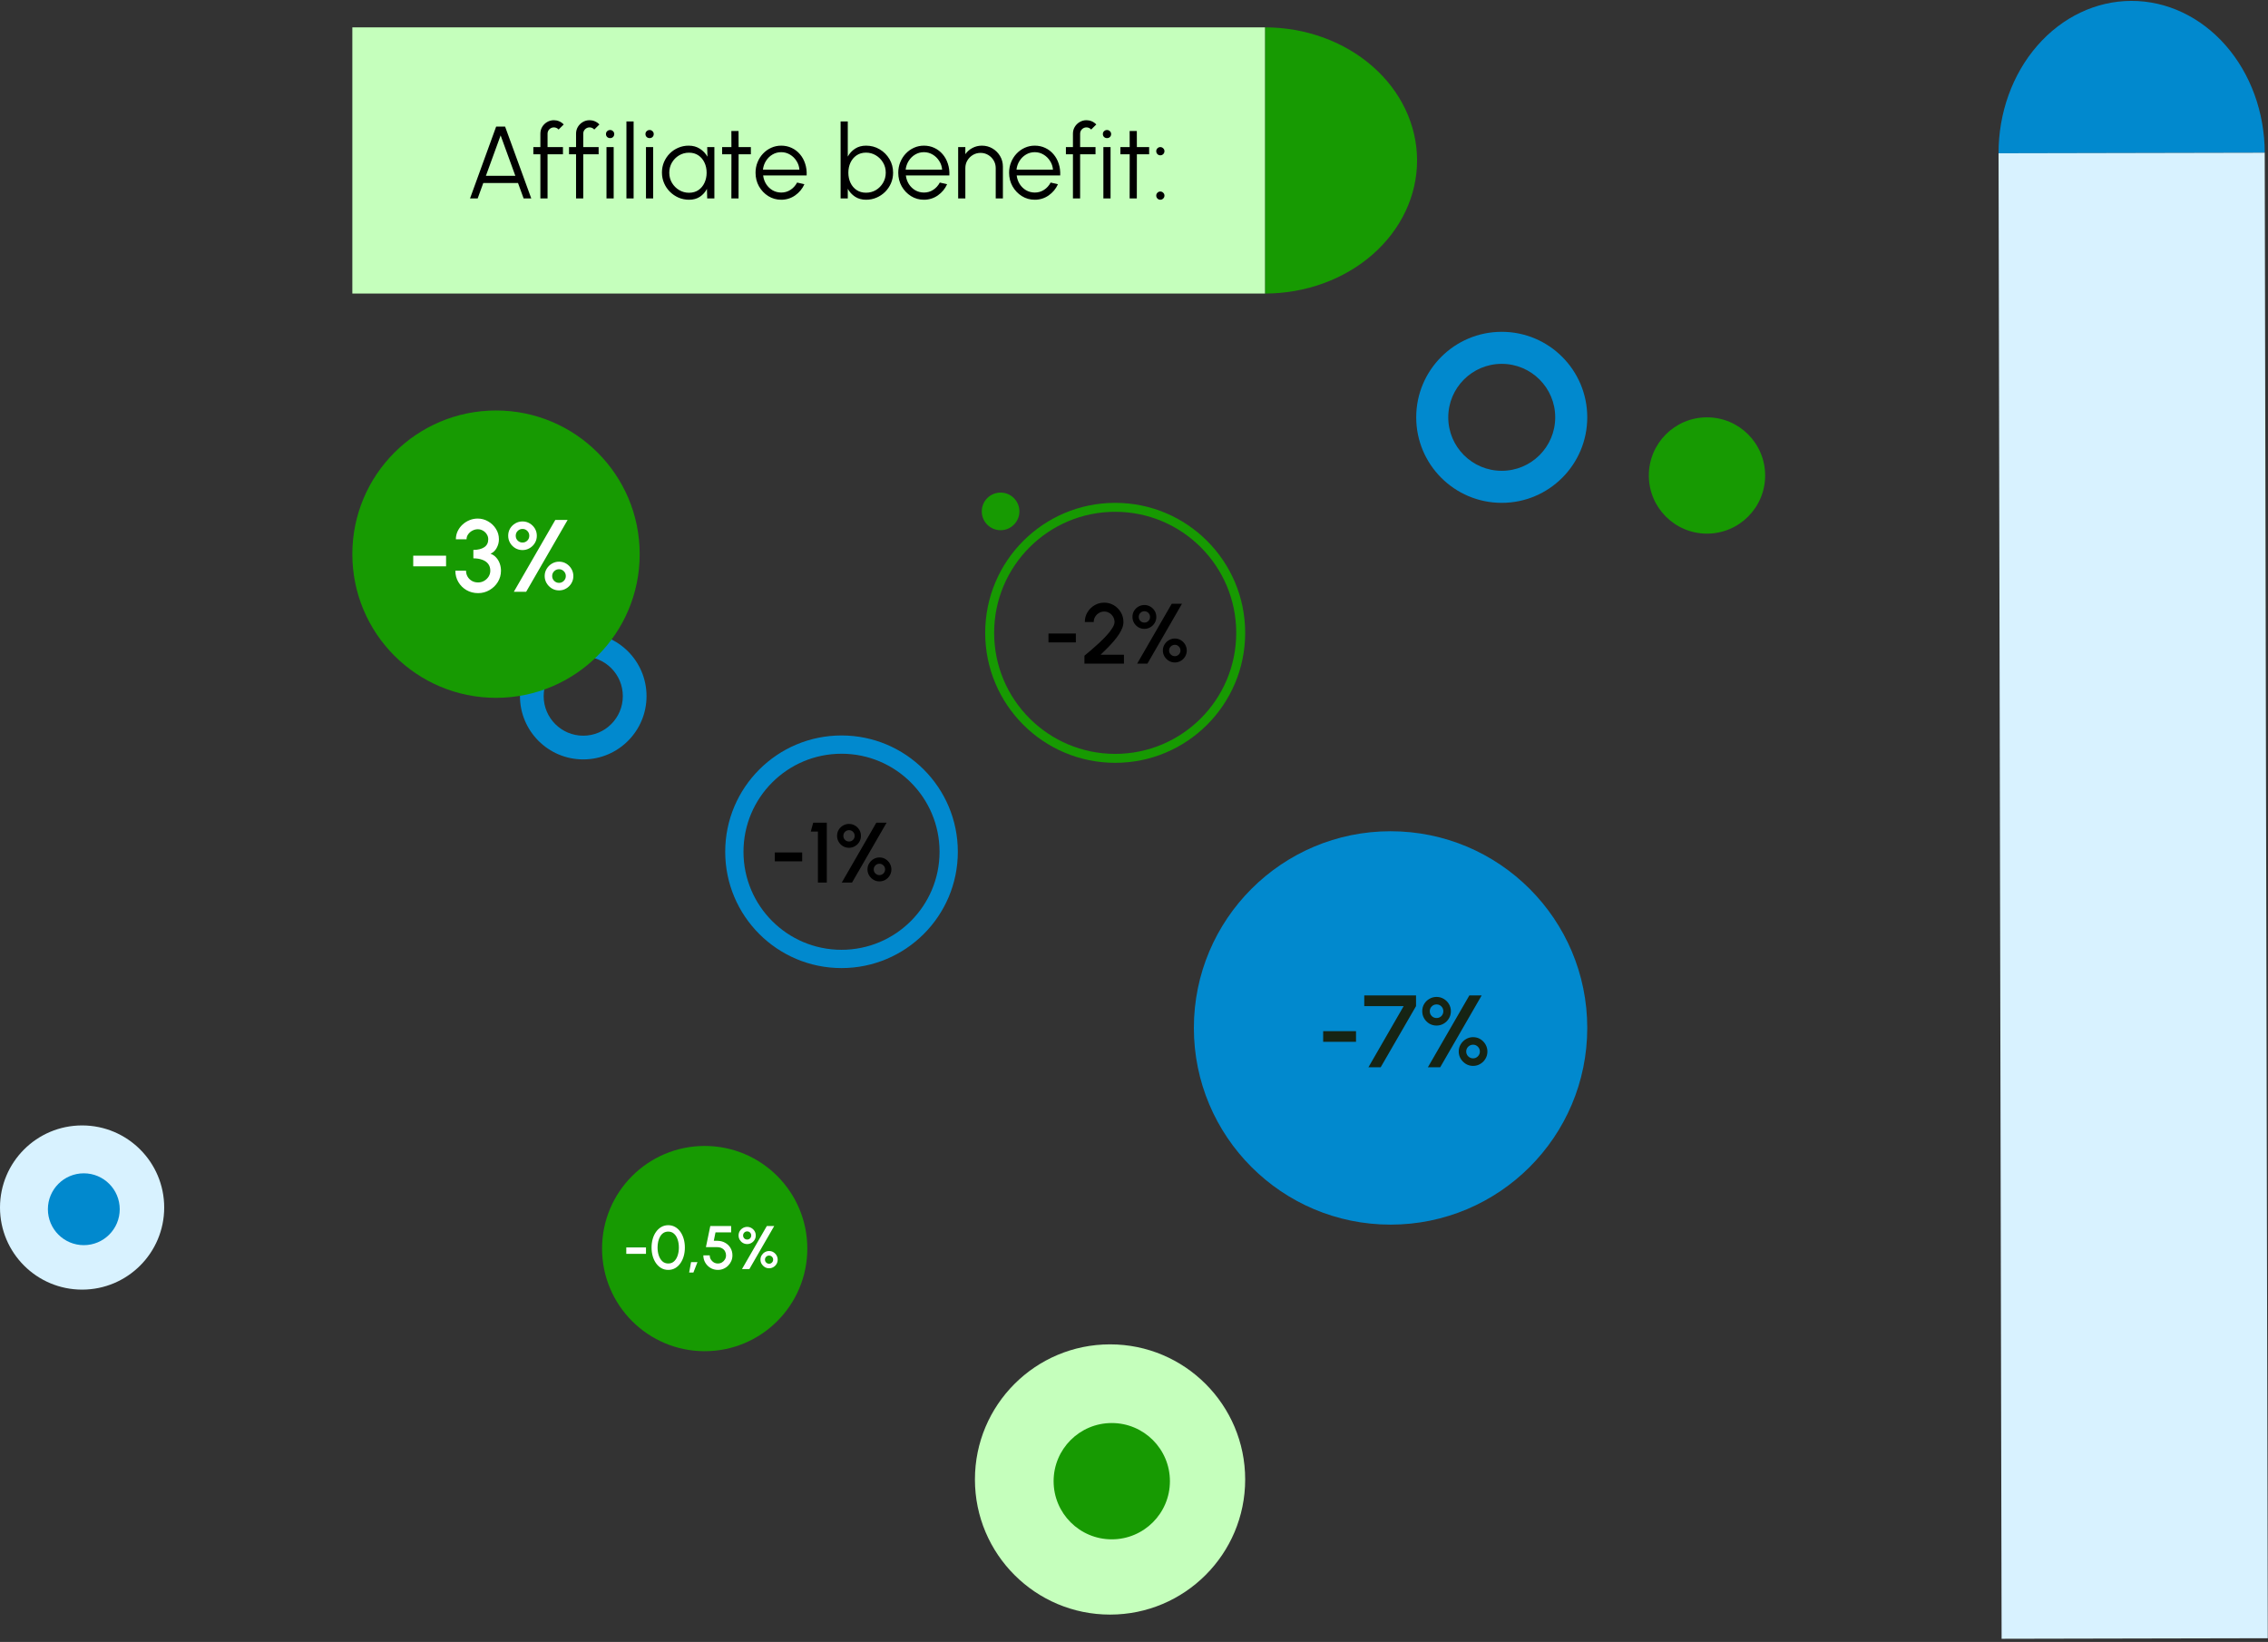 <svg width="663" height="480" viewBox="0 0 663 480" fill="none" xmlns="http://www.w3.org/2000/svg">
<rect x="0" y="0" width="663" height="480" fill="#333333" stroke="none"/>
<path d="M369.785 85.812C381.577 85.812 392.887 81.713 401.226 74.417C409.564 67.121 414.249 57.225 414.249 46.906C414.249 36.588 409.564 26.692 401.226 19.395C392.887 12.099 381.577 8 369.785 8L369.785 46.906V85.812Z" fill="#179A02"/>
<rect x="103" y="8" width="266.785" height="77.812" fill="#C5FFBC"/>
<path d="M145.042 37H147.652L155.302 58H153.067L151.432 53.5H141.277L139.642 58H137.407L145.042 37ZM142.042 51.4H150.652L146.347 39.58L142.042 51.4ZM160.067 39.085V43H164.567V45.1H160.067V58H157.967V45.1H155.912V43H157.967V39.085C157.967 38.355 158.142 37.695 158.492 37.105C158.852 36.505 159.332 36.03 159.932 35.68C160.532 35.32 161.197 35.14 161.927 35.14C162.457 35.14 162.967 35.245 163.457 35.455C163.957 35.665 164.402 35.975 164.792 36.385L163.292 37.87C163.132 37.67 162.927 37.515 162.677 37.405C162.437 37.295 162.187 37.24 161.927 37.24C161.417 37.24 160.977 37.42 160.607 37.78C160.247 38.14 160.067 38.575 160.067 39.085ZM170.497 39.085V43H174.997V45.1H170.497V58H168.397V45.1H166.342V43H168.397V39.085C168.397 38.355 168.572 37.695 168.922 37.105C169.282 36.505 169.762 36.03 170.362 35.68C170.962 35.32 171.627 35.14 172.357 35.14C172.887 35.14 173.397 35.245 173.887 35.455C174.387 35.665 174.832 35.975 175.222 36.385L173.722 37.87C173.562 37.67 173.357 37.515 173.107 37.405C172.867 37.295 172.617 37.24 172.357 37.24C171.847 37.24 171.407 37.42 171.037 37.78C170.677 38.14 170.497 38.575 170.497 39.085ZM177.294 43H179.394V58H177.294V43ZM178.359 40.375C178.019 40.375 177.729 40.265 177.489 40.045C177.259 39.815 177.144 39.53 177.144 39.19C177.144 38.85 177.259 38.57 177.489 38.35C177.729 38.12 178.019 38.005 178.359 38.005C178.689 38.005 178.969 38.12 179.199 38.35C179.439 38.57 179.559 38.85 179.559 39.19C179.559 39.53 179.444 39.815 179.214 40.045C178.984 40.265 178.699 40.375 178.359 40.375ZM183.124 58V35.5H185.224V58H183.124ZM188.837 43H190.937V58H188.837V43ZM189.902 40.375C189.562 40.375 189.272 40.265 189.032 40.045C188.802 39.815 188.687 39.53 188.687 39.19C188.687 38.85 188.802 38.57 189.032 38.35C189.272 38.12 189.562 38.005 189.902 38.005C190.232 38.005 190.512 38.12 190.742 38.35C190.982 38.57 191.102 38.85 191.102 39.19C191.102 39.53 190.987 39.815 190.757 40.045C190.527 40.265 190.242 40.375 189.902 40.375ZM206.734 43H208.834V58H206.734L206.659 55.21C206.169 56.16 205.484 56.93 204.604 57.52C203.724 58.1 202.674 58.39 201.454 58.39C200.354 58.39 199.324 58.185 198.364 57.775C197.404 57.355 196.559 56.78 195.829 56.05C195.099 55.32 194.529 54.475 194.119 53.515C193.709 52.555 193.504 51.525 193.504 50.425C193.504 49.345 193.704 48.33 194.104 47.38C194.514 46.43 195.074 45.595 195.784 44.875C196.504 44.155 197.334 43.595 198.274 43.195C199.224 42.785 200.239 42.58 201.319 42.58C202.569 42.58 203.659 42.88 204.589 43.48C205.519 44.07 206.259 44.845 206.809 45.805L206.734 43ZM201.409 56.35C202.479 56.35 203.399 56.09 204.169 55.57C204.939 55.04 205.529 54.33 205.939 53.44C206.359 52.55 206.569 51.57 206.569 50.5C206.569 49.4 206.359 48.41 205.939 47.53C205.519 46.64 204.924 45.935 204.154 45.415C203.384 44.895 202.469 44.635 201.409 44.635C200.349 44.635 199.379 44.9 198.499 45.43C197.629 45.95 196.934 46.655 196.414 47.545C195.904 48.435 195.649 49.42 195.649 50.5C195.649 51.59 195.914 52.58 196.444 53.47C196.974 54.35 197.674 55.05 198.544 55.57C199.424 56.09 200.379 56.35 201.409 56.35ZM219.5 45.1H215.915L215.9 58H213.8L213.815 45.1H211.1V43H213.815L213.8 38.29H215.9L215.915 43H219.5V45.1ZM228.367 58.39C226.987 58.39 225.727 58.035 224.587 57.325C223.457 56.615 222.552 55.665 221.872 54.475C221.202 53.275 220.867 51.95 220.867 50.5C220.867 49.4 221.062 48.375 221.452 47.425C221.842 46.465 222.377 45.625 223.057 44.905C223.747 44.175 224.547 43.605 225.457 43.195C226.367 42.785 227.337 42.58 228.367 42.58C229.477 42.58 230.497 42.8 231.427 43.24C232.367 43.68 233.172 44.295 233.842 45.085C234.522 45.875 235.032 46.8 235.372 47.86C235.722 48.92 235.867 50.065 235.807 51.295H223.087C223.207 52.245 223.507 53.095 223.987 53.845C224.477 54.595 225.097 55.19 225.847 55.63C226.607 56.06 227.447 56.28 228.367 56.29C229.367 56.29 230.267 56.03 231.067 55.51C231.877 54.99 232.527 54.275 233.017 53.365L235.147 53.86C234.547 55.19 233.642 56.28 232.432 57.13C231.222 57.97 229.867 58.39 228.367 58.39ZM223.027 49.6H233.692C233.622 48.67 233.337 47.82 232.837 47.05C232.347 46.27 231.712 45.65 230.932 45.19C230.152 44.72 229.297 44.485 228.367 44.485C227.437 44.485 226.587 44.715 225.817 45.175C225.047 45.625 224.417 46.24 223.927 47.02C223.437 47.79 223.137 48.65 223.027 49.6ZM253.172 42.58C254.632 42.58 255.957 42.935 257.147 43.645C258.347 44.355 259.302 45.31 260.012 46.51C260.722 47.7 261.077 49.025 261.077 50.485C261.077 51.575 260.872 52.6 260.462 53.56C260.052 54.51 259.482 55.35 258.752 56.08C258.032 56.8 257.192 57.365 256.232 57.775C255.282 58.185 254.262 58.39 253.172 58.39C251.932 58.39 250.862 58.095 249.962 57.505C249.062 56.915 248.352 56.145 247.832 55.195V58H245.732V35.5H247.832V45.775C248.352 44.825 249.062 44.055 249.962 43.465C250.862 42.875 251.932 42.58 253.172 42.58ZM253.157 56.335C254.227 56.335 255.197 56.075 256.067 55.555C256.937 55.025 257.632 54.315 258.152 53.425C258.672 52.535 258.932 51.555 258.932 50.485C258.932 49.385 258.667 48.395 258.137 47.515C257.607 46.625 256.902 45.92 256.022 45.4C255.152 44.88 254.197 44.62 253.157 44.62C252.097 44.62 251.177 44.885 250.397 45.415C249.627 45.945 249.032 46.655 248.612 47.545C248.202 48.435 247.997 49.415 247.997 50.485C247.997 51.575 248.207 52.565 248.627 53.455C249.047 54.335 249.642 55.035 250.412 55.555C251.192 56.075 252.107 56.335 253.157 56.335ZM270.086 58.39C268.706 58.39 267.446 58.035 266.306 57.325C265.176 56.615 264.271 55.665 263.591 54.475C262.921 53.275 262.586 51.95 262.586 50.5C262.586 49.4 262.781 48.375 263.171 47.425C263.561 46.465 264.096 45.625 264.776 44.905C265.466 44.175 266.266 43.605 267.176 43.195C268.086 42.785 269.056 42.58 270.086 42.58C271.196 42.58 272.216 42.8 273.146 43.24C274.086 43.68 274.891 44.295 275.561 45.085C276.241 45.875 276.751 46.8 277.091 47.86C277.441 48.92 277.586 50.065 277.526 51.295H264.806C264.926 52.245 265.226 53.095 265.706 53.845C266.196 54.595 266.816 55.19 267.566 55.63C268.326 56.06 269.166 56.28 270.086 56.29C271.086 56.29 271.986 56.03 272.786 55.51C273.596 54.99 274.246 54.275 274.736 53.365L276.866 53.86C276.266 55.19 275.361 56.28 274.151 57.13C272.941 57.97 271.586 58.39 270.086 58.39ZM264.746 49.6H275.411C275.341 48.67 275.056 47.82 274.556 47.05C274.066 46.27 273.431 45.65 272.651 45.19C271.871 44.72 271.016 44.485 270.086 44.485C269.156 44.485 268.306 44.715 267.536 45.175C266.766 45.625 266.136 46.24 265.646 47.02C265.156 47.79 264.856 48.65 264.746 49.6ZM293.177 48.715V58H291.077V49.135C291.077 48.315 290.877 47.57 290.477 46.9C290.077 46.23 289.542 45.695 288.872 45.295C288.202 44.895 287.457 44.695 286.637 44.695C285.827 44.695 285.082 44.895 284.402 45.295C283.732 45.695 283.197 46.23 282.797 46.9C282.397 47.57 282.197 48.315 282.197 49.135V58H280.097V43H282.197V45.07C282.727 44.31 283.417 43.705 284.267 43.255C285.117 42.805 286.042 42.58 287.042 42.58C288.172 42.58 289.202 42.855 290.132 43.405C291.062 43.955 291.802 44.695 292.352 45.625C292.902 46.555 293.177 47.585 293.177 48.715ZM302.488 58.39C301.108 58.39 299.848 58.035 298.708 57.325C297.578 56.615 296.673 55.665 295.993 54.475C295.323 53.275 294.988 51.95 294.988 50.5C294.988 49.4 295.183 48.375 295.573 47.425C295.963 46.465 296.498 45.625 297.178 44.905C297.868 44.175 298.668 43.605 299.578 43.195C300.488 42.785 301.458 42.58 302.488 42.58C303.598 42.58 304.618 42.8 305.548 43.24C306.488 43.68 307.293 44.295 307.963 45.085C308.643 45.875 309.153 46.8 309.493 47.86C309.843 48.92 309.988 50.065 309.928 51.295H297.208C297.328 52.245 297.628 53.095 298.108 53.845C298.598 54.595 299.218 55.19 299.968 55.63C300.728 56.06 301.568 56.28 302.488 56.29C303.488 56.29 304.388 56.03 305.188 55.51C305.998 54.99 306.648 54.275 307.138 53.365L309.268 53.86C308.668 55.19 307.763 56.28 306.553 57.13C305.343 57.97 303.988 58.39 302.488 58.39ZM297.148 49.6H307.813C307.743 48.67 307.458 47.82 306.958 47.05C306.468 46.27 305.833 45.65 305.053 45.19C304.273 44.72 303.418 44.485 302.488 44.485C301.558 44.485 300.708 44.715 299.938 45.175C299.168 45.625 298.538 46.24 298.048 47.02C297.558 47.79 297.258 48.65 297.148 49.6ZM315.751 39.085V43H320.251V45.1H315.751V58H313.651V45.1H311.596V43H313.651V39.085C313.651 38.355 313.826 37.695 314.176 37.105C314.536 36.505 315.016 36.03 315.616 35.68C316.216 35.32 316.881 35.14 317.611 35.14C318.141 35.14 318.651 35.245 319.141 35.455C319.641 35.665 320.086 35.975 320.476 36.385L318.976 37.87C318.816 37.67 318.611 37.515 318.361 37.405C318.121 37.295 317.871 37.24 317.611 37.24C317.101 37.24 316.661 37.42 316.291 37.78C315.931 38.14 315.751 38.575 315.751 39.085ZM322.548 43H324.648V58H322.548V43ZM323.613 40.375C323.273 40.375 322.983 40.265 322.743 40.045C322.513 39.815 322.398 39.53 322.398 39.19C322.398 38.85 322.513 38.57 322.743 38.35C322.983 38.12 323.273 38.005 323.613 38.005C323.943 38.005 324.223 38.12 324.453 38.35C324.693 38.57 324.813 38.85 324.813 39.19C324.813 39.53 324.698 39.815 324.468 40.045C324.238 40.265 323.953 40.375 323.613 40.375ZM335.926 45.1H332.341L332.326 58H330.226L330.241 45.1H327.526V43H330.241L330.226 38.29H332.326L332.341 43H335.926V45.1ZM339.188 45.4C338.858 45.4 338.578 45.285 338.348 45.055C338.118 44.815 338.003 44.525 338.003 44.185C338.003 43.865 338.118 43.59 338.348 43.36C338.578 43.12 338.858 43 339.188 43C339.528 43 339.813 43.12 340.043 43.36C340.283 43.59 340.403 43.865 340.403 44.185C340.403 44.525 340.283 44.815 340.043 45.055C339.813 45.285 339.528 45.4 339.188 45.4ZM339.188 58.39C338.858 58.39 338.578 58.27 338.348 58.03C338.118 57.8 338.003 57.515 338.003 57.175C338.003 56.855 338.118 56.58 338.348 56.35C338.578 56.11 338.858 55.99 339.188 55.99C339.528 55.99 339.813 56.11 340.043 56.35C340.283 56.58 340.403 56.855 340.403 57.175C340.403 57.515 340.283 57.8 340.043 58.03C339.813 58.27 339.528 58.39 339.188 58.39Z" fill="black"/>
<path d="M464 122C464 135.807 452.807 147 439 147C425.193 147 414 135.807 414 122C414 108.193 425.193 97 439 97C452.807 97 464 108.193 464 122ZM423.366 122C423.366 130.634 430.366 137.633 439 137.633C447.634 137.633 454.634 130.634 454.634 122C454.634 113.366 447.634 106.366 439 106.366C430.366 106.366 423.366 113.366 423.366 122Z" fill="#0189CE"/>
<path d="M189 203.5C189 213.717 180.717 222 170.5 222C160.283 222 152 213.717 152 203.5C152 193.283 160.283 185 170.5 185C180.717 185 189 193.283 189 203.5ZM158.931 203.5C158.931 209.889 164.111 215.069 170.5 215.069C176.889 215.069 182.069 209.889 182.069 203.5C182.069 197.111 176.889 191.931 170.5 191.931C164.111 191.931 158.931 197.111 158.931 203.5Z" fill="#0189CE"/>
<circle cx="499" cy="139" r="17" fill="#179A02"/>
<circle cx="206" cy="365" r="30" fill="#179A02"/>
<circle cx="292.5" cy="149.5" r="5.5" fill="#179A02"/>
<circle cx="324.5" cy="432.5" r="39.5" fill="#C5FFBC"/>
<circle cx="24" cy="353" r="24" fill="#D8F2FF"/>
<circle cx="145" cy="162" r="42" fill="#179A02"/>
<circle cx="406.5" cy="300.5" r="57.5" fill="#0189CE"/>
<path d="M364 185C364 205.987 346.987 223 326 223C305.013 223 288 205.987 288 185C288 164.013 305.013 147 326 147C346.987 147 364 164.013 364 185ZM290.616 185C290.616 204.542 306.458 220.384 326 220.384C345.542 220.384 361.384 204.542 361.384 185C361.384 165.458 345.542 149.616 326 149.616C306.458 149.616 290.616 165.458 290.616 185Z" fill="#179A02"/>
<path d="M280 249C280 267.778 264.778 283 246 283C227.222 283 212 267.778 212 249C212 230.222 227.222 215 246 215C264.778 215 280 230.222 280 249ZM217.342 249C217.342 264.827 230.173 277.658 246 277.658C261.827 277.658 274.658 264.827 274.658 249C274.658 233.173 261.827 220.342 246 220.342C230.173 220.342 217.342 233.173 217.342 249Z" fill="#0189CE"/>
<circle cx="325" cy="433" r="17" fill="#179A02"/>
<circle cx="24.5" cy="353.5" r="10.5" fill="#0189CE"/>
<path d="M120.8 162.44H130.4V165.56H120.8V162.44ZM139.773 173.39C138.503 173.39 137.363 173.095 136.353 172.505C135.353 171.915 134.563 171.125 133.983 170.135C133.403 169.145 133.113 168.045 133.113 166.835H136.233C136.233 167.465 136.383 168.04 136.683 168.56C136.983 169.08 137.398 169.495 137.928 169.805C138.458 170.115 139.073 170.27 139.773 170.27C140.403 170.27 140.988 170.115 141.528 169.805C142.068 169.495 142.503 169.08 142.833 168.56C143.163 168.04 143.328 167.465 143.328 166.835C143.328 166.035 143.118 165.365 142.698 164.825C142.278 164.285 141.693 163.885 140.943 163.625C140.203 163.355 139.348 163.22 138.378 163.22V160.76C139.698 160.76 140.753 160.5 141.543 159.98C142.333 159.46 142.728 158.685 142.728 157.655C142.728 157.115 142.583 156.625 142.293 156.185C142.013 155.735 141.638 155.38 141.168 155.12C140.708 154.85 140.213 154.715 139.683 154.715C139.133 154.715 138.603 154.85 138.093 155.12C137.593 155.38 137.183 155.735 136.863 156.185C136.543 156.625 136.383 157.115 136.383 157.655H133.263C133.263 156.825 133.433 156.045 133.773 155.315C134.123 154.575 134.593 153.93 135.183 153.38C135.783 152.82 136.463 152.385 137.223 152.075C137.993 151.755 138.798 151.595 139.638 151.595C140.738 151.595 141.758 151.87 142.698 152.42C143.648 152.96 144.408 153.69 144.978 154.61C145.558 155.52 145.848 156.535 145.848 157.655C145.848 158.545 145.628 159.39 145.188 160.19C144.758 160.98 144.158 161.54 143.388 161.87C144.058 162.11 144.618 162.49 145.068 163.01C145.528 163.52 145.873 164.11 146.103 164.78C146.333 165.44 146.448 166.125 146.448 166.835C146.448 168.035 146.143 169.135 145.533 170.135C144.923 171.125 144.108 171.915 143.088 172.505C142.078 173.095 140.973 173.39 139.773 173.39ZM150.209 173L162.329 152H165.929L153.809 173H150.209ZM152.744 160.805C151.984 160.805 151.284 160.62 150.644 160.25C150.014 159.87 149.509 159.365 149.129 158.735C148.749 158.095 148.559 157.39 148.559 156.62C148.559 155.82 148.749 155.105 149.129 154.475C149.519 153.845 150.029 153.35 150.659 152.99C151.299 152.62 151.994 152.435 152.744 152.435C153.514 152.435 154.214 152.625 154.844 153.005C155.474 153.375 155.979 153.875 156.359 154.505C156.739 155.135 156.929 155.84 156.929 156.62C156.929 157.41 156.734 158.12 156.344 158.75C155.964 159.38 155.454 159.88 154.814 160.25C154.184 160.62 153.494 160.805 152.744 160.805ZM152.744 158.6C153.304 158.6 153.774 158.41 154.154 158.03C154.534 157.64 154.724 157.17 154.724 156.62C154.724 156.06 154.534 155.59 154.154 155.21C153.774 154.82 153.304 154.625 152.744 154.625C152.194 154.625 151.724 154.82 151.334 155.21C150.954 155.59 150.764 156.06 150.764 156.62C150.764 157.17 150.954 157.64 151.334 158.03C151.724 158.41 152.194 158.6 152.744 158.6ZM163.424 172.595C162.644 172.595 161.934 172.4 161.294 172.01C160.664 171.61 160.159 171.095 159.779 170.465C159.409 169.825 159.224 169.135 159.224 168.395C159.224 167.615 159.419 166.91 159.809 166.28C160.199 165.64 160.709 165.135 161.339 164.765C161.979 164.385 162.674 164.195 163.424 164.195C164.214 164.195 164.924 164.39 165.554 164.78C166.184 165.17 166.684 165.685 167.054 166.325C167.424 166.965 167.609 167.655 167.609 168.395C167.609 169.165 167.419 169.87 167.039 170.51C166.669 171.14 166.164 171.645 165.524 172.025C164.894 172.405 164.194 172.595 163.424 172.595ZM163.424 170.39C163.964 170.39 164.429 170.195 164.819 169.805C165.209 169.415 165.404 168.945 165.404 168.395C165.404 167.845 165.209 167.375 164.819 166.985C164.429 166.595 163.964 166.4 163.424 166.4C162.874 166.4 162.399 166.595 161.999 166.985C161.609 167.375 161.414 167.845 161.414 168.395C161.414 168.945 161.609 169.415 161.999 169.805C162.399 170.195 162.874 170.39 163.424 170.39Z" fill="white"/>
<path d="M183.08 364.664H188.84V366.536H183.08V364.664ZM195.355 371.234C194.611 371.234 193.939 371.066 193.339 370.73C192.745 370.388 192.232 369.917 191.8 369.317C191.368 368.717 191.038 368.024 190.81 367.238C190.582 366.446 190.468 365.6 190.468 364.7C190.468 363.8 190.582 362.954 190.81 362.162C191.038 361.37 191.368 360.677 191.8 360.083C192.232 359.483 192.745 359.015 193.339 358.679C193.939 358.337 194.611 358.166 195.355 358.166C196.087 358.166 196.753 358.337 197.353 358.679C197.953 359.015 198.463 359.483 198.883 360.083C199.309 360.677 199.636 361.37 199.864 362.162C200.092 362.954 200.206 363.8 200.206 364.7C200.206 365.6 200.092 366.446 199.864 367.238C199.636 368.024 199.309 368.717 198.883 369.317C198.463 369.917 197.953 370.388 197.353 370.73C196.753 371.066 196.087 371.234 195.355 371.234ZM195.355 369.362C196.045 369.362 196.618 369.146 197.074 368.714C197.536 368.276 197.881 367.703 198.109 366.995C198.337 366.287 198.451 365.522 198.451 364.7C198.451 363.836 198.331 363.053 198.091 362.351C197.857 361.643 197.509 361.082 197.047 360.668C196.591 360.248 196.027 360.038 195.355 360.038C194.821 360.038 194.356 360.164 193.96 360.416C193.57 360.668 193.246 361.013 192.988 361.451C192.736 361.889 192.544 362.387 192.412 362.945C192.286 363.503 192.223 364.088 192.223 364.7C192.223 365.522 192.34 366.287 192.574 366.995C192.808 367.703 193.156 368.276 193.618 368.714C194.086 369.146 194.665 369.362 195.355 369.362ZM201.458 372.008L202.016 368.966H203.888L202.7 372.008H201.458ZM209.862 371.234C209.064 371.234 208.341 371.042 207.693 370.658C207.051 370.268 206.541 369.752 206.163 369.11C205.791 368.462 205.605 367.754 205.605 366.986H207.477C207.477 367.424 207.585 367.823 207.801 368.183C208.017 368.543 208.305 368.831 208.665 369.047C209.025 369.257 209.424 369.362 209.862 369.362C210.294 369.362 210.69 369.257 211.05 369.047C211.41 368.831 211.698 368.543 211.914 368.183C212.13 367.823 212.238 367.424 212.238 366.986C212.238 366.548 212.139 366.149 211.941 365.789C211.743 365.423 211.446 365.132 211.05 364.916C210.654 364.694 210.15 364.583 209.538 364.583H206.361L207.639 358.4H213.732V360.272H209.16L208.665 362.711L209.754 362.729C210.612 362.747 211.365 362.945 212.013 363.323C212.667 363.695 213.18 364.199 213.552 364.835C213.924 365.465 214.11 366.182 214.11 366.986C214.11 367.568 213.999 368.117 213.777 368.633C213.555 369.143 213.249 369.593 212.859 369.983C212.475 370.373 212.025 370.679 211.509 370.901C210.999 371.123 210.45 371.234 209.862 371.234ZM216.898 371L224.17 358.4H226.33L219.058 371H216.898ZM218.419 363.683C217.963 363.683 217.543 363.572 217.159 363.35C216.781 363.122 216.478 362.819 216.25 362.441C216.022 362.057 215.908 361.634 215.908 361.172C215.908 360.692 216.022 360.263 216.25 359.885C216.484 359.507 216.79 359.21 217.168 358.994C217.552 358.772 217.969 358.661 218.419 358.661C218.881 358.661 219.301 358.775 219.679 359.003C220.057 359.225 220.36 359.525 220.588 359.903C220.816 360.281 220.93 360.704 220.93 361.172C220.93 361.646 220.813 362.072 220.579 362.45C220.351 362.828 220.045 363.128 219.661 363.35C219.283 363.572 218.869 363.683 218.419 363.683ZM218.419 362.36C218.755 362.36 219.037 362.246 219.265 362.018C219.493 361.784 219.607 361.502 219.607 361.172C219.607 360.836 219.493 360.554 219.265 360.326C219.037 360.092 218.755 359.975 218.419 359.975C218.089 359.975 217.807 360.092 217.573 360.326C217.345 360.554 217.231 360.836 217.231 361.172C217.231 361.502 217.345 361.784 217.573 362.018C217.807 362.246 218.089 362.36 218.419 362.36ZM224.827 370.757C224.359 370.757 223.933 370.64 223.549 370.406C223.171 370.166 222.868 369.857 222.64 369.479C222.418 369.095 222.307 368.681 222.307 368.237C222.307 367.769 222.424 367.346 222.658 366.968C222.892 366.584 223.198 366.281 223.576 366.059C223.96 365.831 224.377 365.717 224.827 365.717C225.301 365.717 225.727 365.834 226.105 366.068C226.483 366.302 226.783 366.611 227.005 366.995C227.227 367.379 227.338 367.793 227.338 368.237C227.338 368.699 227.224 369.122 226.996 369.506C226.774 369.884 226.471 370.187 226.087 370.415C225.709 370.643 225.289 370.757 224.827 370.757ZM224.827 369.434C225.151 369.434 225.43 369.317 225.664 369.083C225.898 368.849 226.015 368.567 226.015 368.237C226.015 367.907 225.898 367.625 225.664 367.391C225.43 367.157 225.151 367.04 224.827 367.04C224.497 367.04 224.212 367.157 223.972 367.391C223.738 367.625 223.621 367.907 223.621 368.237C223.621 368.567 223.738 368.849 223.972 369.083C224.212 369.317 224.497 369.434 224.827 369.434Z" fill="white"/>
<path d="M386.8 301.44H396.4V304.56H386.8V301.44ZM400.028 312L410.333 294.12H398.813V291H413.948V294.12L403.613 312H400.028ZM417.411 312L429.531 291H433.131L421.011 312H417.411ZM419.946 299.805C419.186 299.805 418.486 299.62 417.846 299.25C417.216 298.87 416.711 298.365 416.331 297.735C415.951 297.095 415.761 296.39 415.761 295.62C415.761 294.82 415.951 294.105 416.331 293.475C416.721 292.845 417.231 292.35 417.861 291.99C418.501 291.62 419.196 291.435 419.946 291.435C420.716 291.435 421.416 291.625 422.046 292.005C422.676 292.375 423.181 292.875 423.561 293.505C423.941 294.135 424.131 294.84 424.131 295.62C424.131 296.41 423.936 297.12 423.546 297.75C423.166 298.38 422.656 298.88 422.016 299.25C421.386 299.62 420.696 299.805 419.946 299.805ZM419.946 297.6C420.506 297.6 420.976 297.41 421.356 297.03C421.736 296.64 421.926 296.17 421.926 295.62C421.926 295.06 421.736 294.59 421.356 294.21C420.976 293.82 420.506 293.625 419.946 293.625C419.396 293.625 418.926 293.82 418.536 294.21C418.156 294.59 417.966 295.06 417.966 295.62C417.966 296.17 418.156 296.64 418.536 297.03C418.926 297.41 419.396 297.6 419.946 297.6ZM430.626 311.595C429.846 311.595 429.136 311.4 428.496 311.01C427.866 310.61 427.361 310.095 426.981 309.465C426.611 308.825 426.426 308.135 426.426 307.395C426.426 306.615 426.621 305.91 427.011 305.28C427.401 304.64 427.911 304.135 428.541 303.765C429.181 303.385 429.876 303.195 430.626 303.195C431.416 303.195 432.126 303.39 432.756 303.78C433.386 304.17 433.886 304.685 434.256 305.325C434.626 305.965 434.811 306.655 434.811 307.395C434.811 308.165 434.621 308.87 434.241 309.51C433.871 310.14 433.366 310.645 432.726 311.025C432.096 311.405 431.396 311.595 430.626 311.595ZM430.626 309.39C431.166 309.39 431.631 309.195 432.021 308.805C432.411 308.415 432.606 307.945 432.606 307.395C432.606 306.845 432.411 306.375 432.021 305.985C431.631 305.595 431.166 305.4 430.626 305.4C430.076 305.4 429.601 305.595 429.201 305.985C428.811 306.375 428.616 306.845 428.616 307.395C428.616 307.945 428.811 308.415 429.201 308.805C429.601 309.195 430.076 309.39 430.626 309.39Z" fill="#162414"/>
<path d="M226.5 249.2H234.5V251.8H226.5V249.2ZM239.098 258V243.1H237.011L237.723 240.5H241.698V258H239.098ZM246.076 258L256.176 240.5H259.176L249.076 258H246.076ZM248.189 247.837C247.555 247.837 246.972 247.683 246.439 247.375C245.914 247.058 245.493 246.637 245.176 246.112C244.86 245.579 244.701 244.992 244.701 244.35C244.701 243.683 244.86 243.087 245.176 242.562C245.501 242.037 245.926 241.625 246.451 241.325C246.985 241.017 247.564 240.862 248.189 240.862C248.83 240.862 249.414 241.021 249.939 241.337C250.464 241.646 250.885 242.062 251.201 242.587C251.518 243.112 251.676 243.7 251.676 244.35C251.676 245.008 251.514 245.6 251.189 246.125C250.872 246.65 250.447 247.067 249.914 247.375C249.389 247.683 248.814 247.837 248.189 247.837ZM248.189 246C248.655 246 249.047 245.842 249.364 245.525C249.68 245.2 249.839 244.808 249.839 244.35C249.839 243.883 249.68 243.492 249.364 243.175C249.047 242.85 248.655 242.687 248.189 242.687C247.73 242.687 247.339 242.85 247.014 243.175C246.697 243.492 246.539 243.883 246.539 244.35C246.539 244.808 246.697 245.2 247.014 245.525C247.339 245.842 247.73 246 248.189 246ZM257.089 257.662C256.439 257.662 255.847 257.5 255.314 257.175C254.789 256.842 254.368 256.412 254.051 255.887C253.743 255.354 253.589 254.779 253.589 254.162C253.589 253.512 253.751 252.925 254.076 252.4C254.401 251.867 254.826 251.446 255.351 251.137C255.885 250.821 256.464 250.662 257.089 250.662C257.747 250.662 258.339 250.825 258.864 251.15C259.389 251.475 259.805 251.904 260.114 252.437C260.422 252.971 260.576 253.546 260.576 254.162C260.576 254.804 260.418 255.392 260.101 255.925C259.793 256.45 259.372 256.871 258.839 257.187C258.314 257.504 257.73 257.662 257.089 257.662ZM257.089 255.825C257.539 255.825 257.926 255.662 258.251 255.337C258.576 255.012 258.739 254.621 258.739 254.162C258.739 253.704 258.576 253.312 258.251 252.987C257.926 252.662 257.539 252.5 257.089 252.5C256.63 252.5 256.235 252.662 255.901 252.987C255.576 253.312 255.414 253.704 255.414 254.162C255.414 254.621 255.576 255.012 255.901 255.337C256.235 255.662 256.63 255.825 257.089 255.825Z" fill="black"/>
<path d="M306.5 185.2H314.5V187.8H306.5V185.2ZM317.011 194V191.687C317.602 191.196 318.282 190.625 319.048 189.975C319.815 189.317 320.594 188.621 321.386 187.887C322.177 187.146 322.907 186.408 323.573 185.675C324.24 184.933 324.777 184.233 325.186 183.575C325.602 182.908 325.811 182.329 325.811 181.837C325.811 181.279 325.673 180.771 325.398 180.312C325.132 179.846 324.769 179.475 324.311 179.2C323.852 178.917 323.344 178.775 322.786 178.775C322.227 178.775 321.715 178.917 321.248 179.2C320.79 179.475 320.419 179.846 320.136 180.312C319.861 180.771 319.723 181.279 319.723 181.837H317.123C317.123 180.779 317.382 179.825 317.898 178.975C318.423 178.117 319.111 177.437 319.961 176.937C320.819 176.429 321.761 176.175 322.786 176.175C323.819 176.175 324.761 176.429 325.611 176.937C326.461 177.446 327.14 178.129 327.648 178.987C328.157 179.837 328.411 180.787 328.411 181.837C328.411 182.421 328.29 183.021 328.048 183.637C327.807 184.254 327.469 184.883 327.036 185.525C326.611 186.167 326.115 186.817 325.548 187.475C324.982 188.133 324.373 188.792 323.723 189.45C323.073 190.108 322.411 190.758 321.736 191.4H328.561V194H317.011ZM332.424 194L342.524 176.5H345.524L335.424 194H332.424ZM334.536 183.837C333.903 183.837 333.32 183.683 332.786 183.375C332.261 183.058 331.84 182.637 331.524 182.112C331.207 181.579 331.049 180.992 331.049 180.35C331.049 179.683 331.207 179.087 331.524 178.562C331.849 178.037 332.274 177.625 332.799 177.325C333.332 177.017 333.911 176.862 334.536 176.862C335.178 176.862 335.761 177.021 336.286 177.337C336.811 177.646 337.232 178.062 337.549 178.587C337.865 179.112 338.024 179.7 338.024 180.35C338.024 181.008 337.861 181.6 337.536 182.125C337.22 182.65 336.795 183.067 336.261 183.375C335.736 183.683 335.161 183.837 334.536 183.837ZM334.536 182C335.003 182 335.395 181.842 335.711 181.525C336.028 181.2 336.186 180.808 336.186 180.35C336.186 179.883 336.028 179.492 335.711 179.175C335.395 178.85 335.003 178.687 334.536 178.687C334.078 178.687 333.686 178.85 333.361 179.175C333.045 179.492 332.886 179.883 332.886 180.35C332.886 180.808 333.045 181.2 333.361 181.525C333.686 181.842 334.078 182 334.536 182ZM343.436 193.662C342.786 193.662 342.195 193.5 341.661 193.175C341.136 192.842 340.715 192.412 340.399 191.887C340.09 191.354 339.936 190.779 339.936 190.162C339.936 189.512 340.099 188.925 340.424 188.4C340.749 187.867 341.174 187.446 341.699 187.137C342.232 186.821 342.811 186.662 343.436 186.662C344.095 186.662 344.686 186.825 345.211 187.15C345.736 187.475 346.153 187.904 346.461 188.437C346.77 188.971 346.924 189.546 346.924 190.162C346.924 190.804 346.765 191.392 346.449 191.925C346.14 192.45 345.72 192.871 345.186 193.187C344.661 193.504 344.078 193.662 343.436 193.662ZM343.436 191.825C343.886 191.825 344.274 191.662 344.599 191.337C344.924 191.012 345.086 190.621 345.086 190.162C345.086 189.704 344.924 189.312 344.599 188.987C344.274 188.662 343.886 188.5 343.436 188.5C342.978 188.5 342.582 188.662 342.249 188.987C341.924 189.312 341.761 189.704 341.761 190.162C341.761 190.621 341.924 191.012 342.249 191.337C342.582 191.662 342.978 191.825 343.436 191.825Z" fill="black"/>
<path d="M662.046 44.645C662.022 32.852 657.9 21.551 650.586 13.227C643.273 4.904 633.367 0.239 623.049 0.261C612.73 0.282 602.844 4.987 595.565 13.34C588.285 21.694 584.21 33.012 584.234 44.805L623.14 44.725L662.046 44.645Z" fill="#0189CE"/>
<rect x="585.125" y="479.068" width="434.265" height="77.812" transform="rotate(-90.118 585.125 479.068)" fill="#D8F2FF"/>
</svg>
